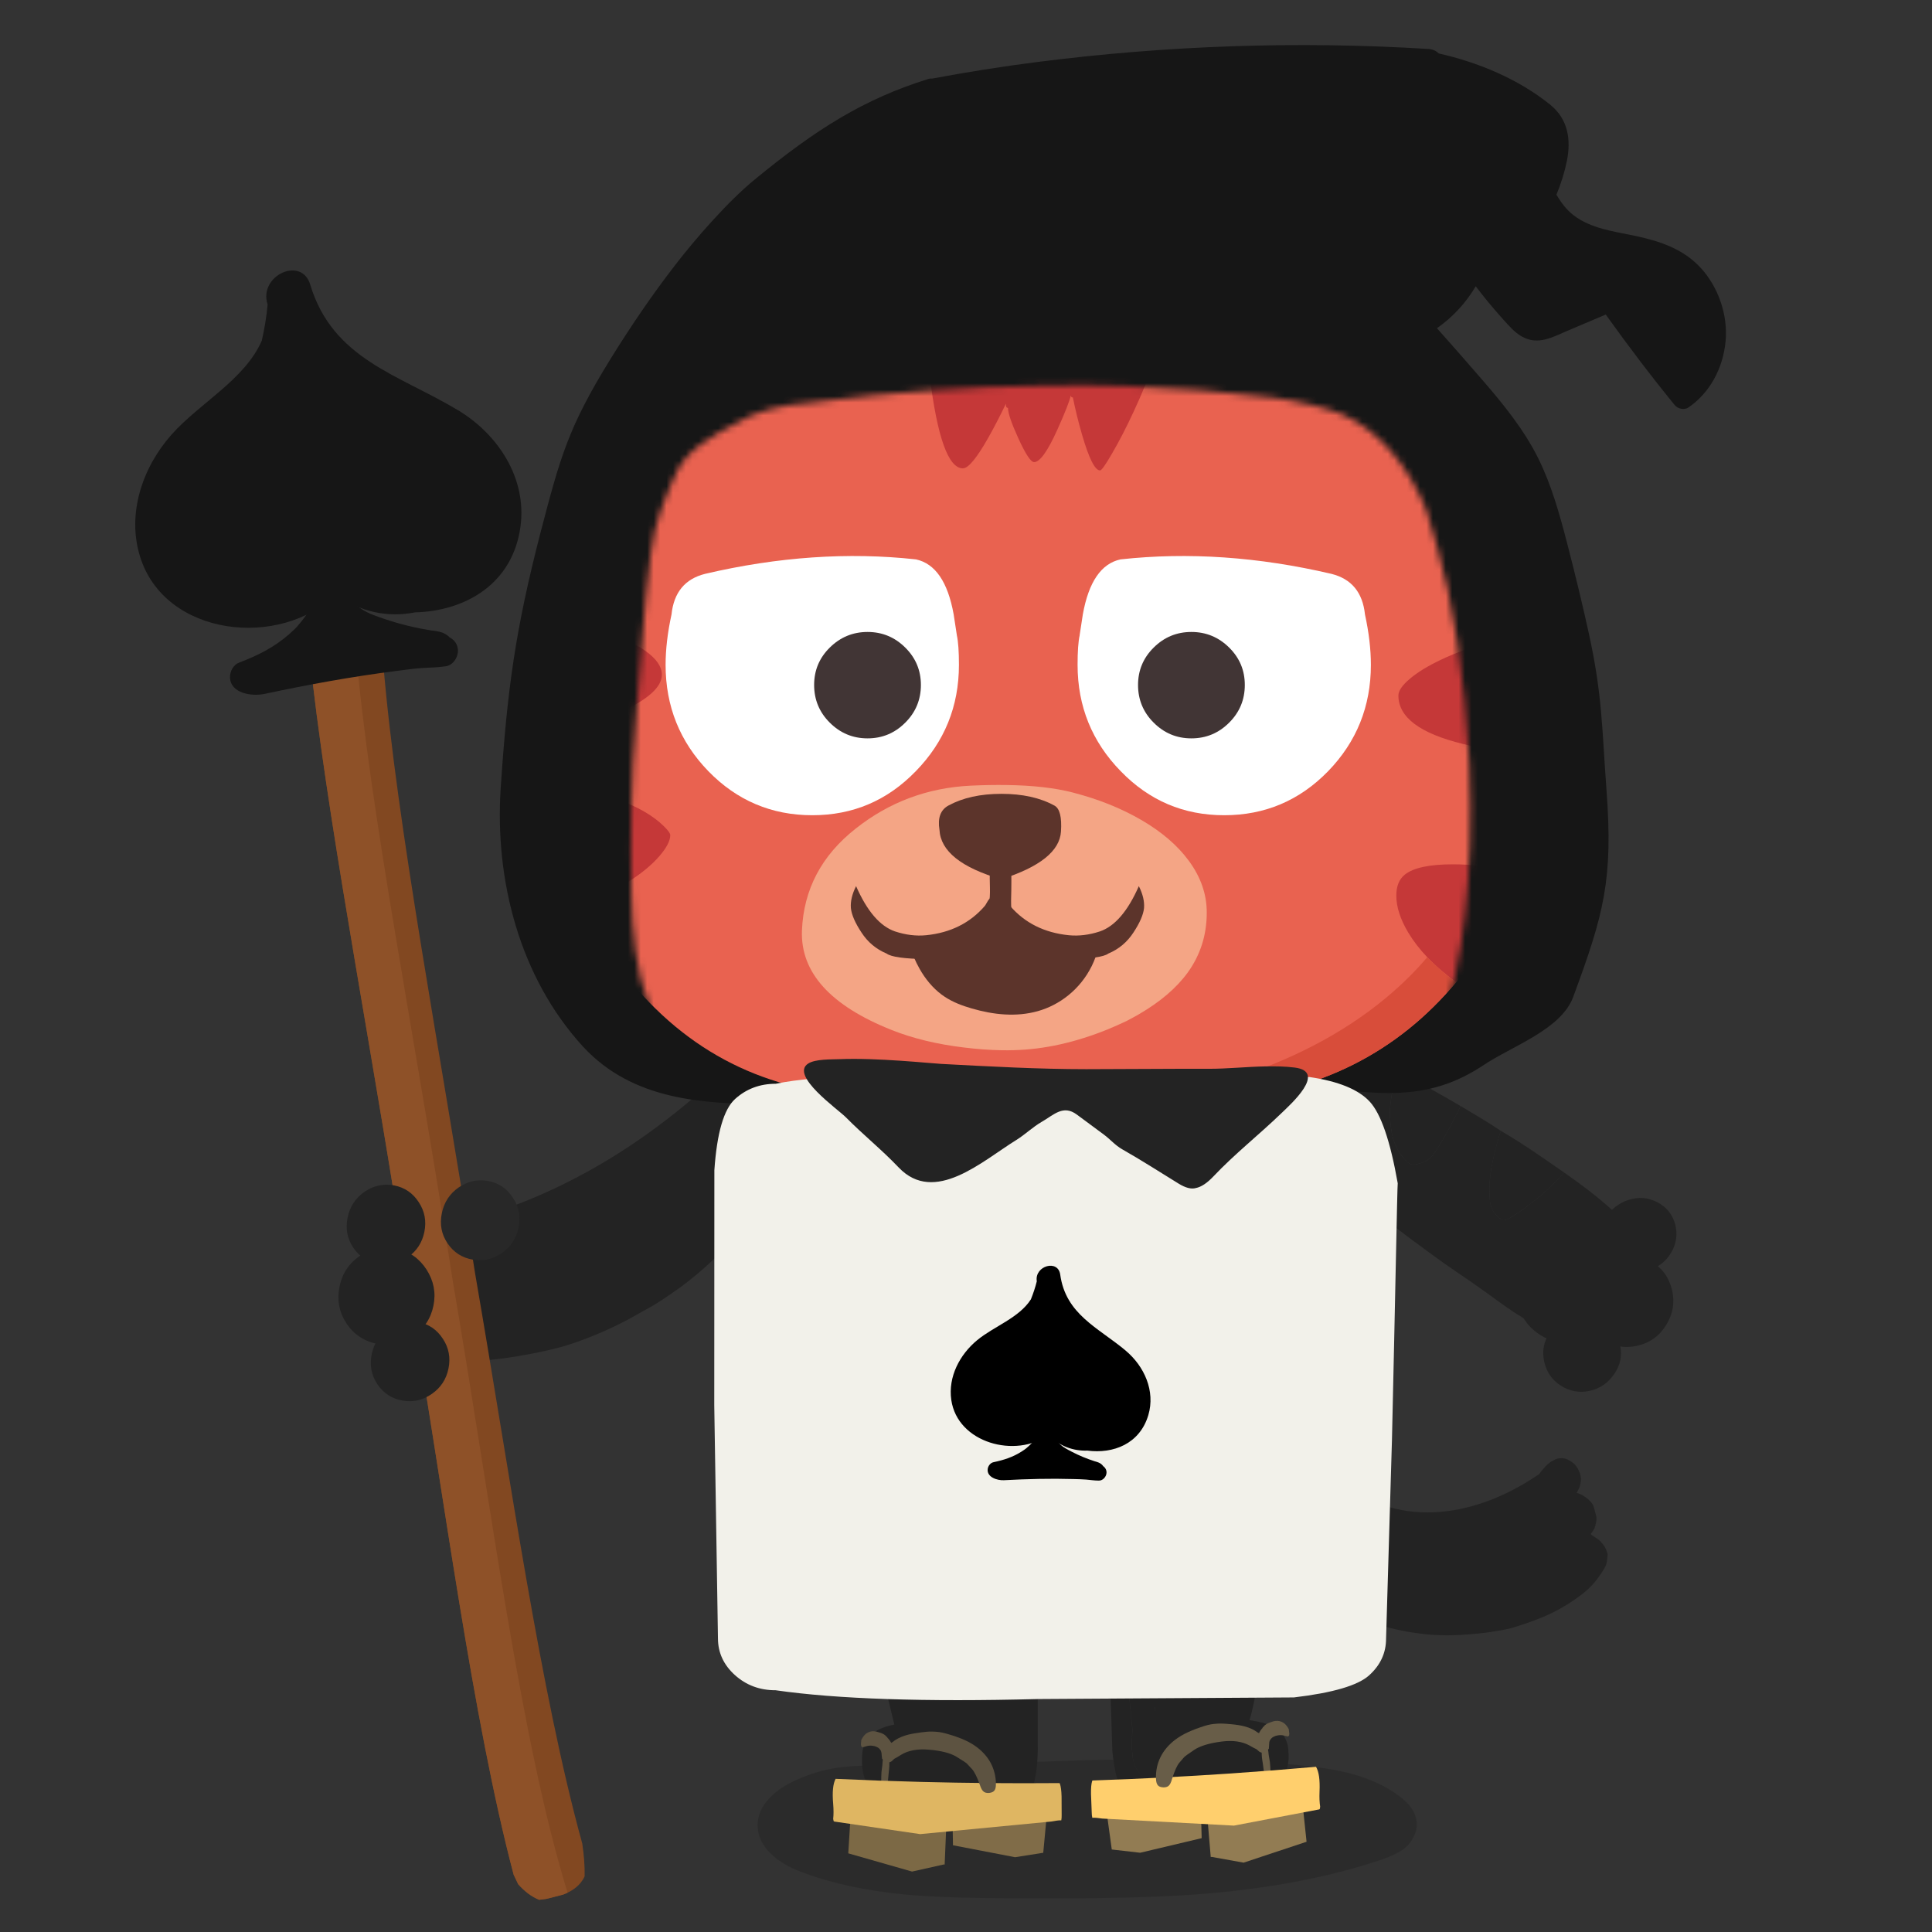 <svg fill="none" height="300" viewBox="0 0 300 300" width="300" xmlns="http://www.w3.org/2000/svg" xmlns:xlink="http://www.w3.org/1999/xlink"><rect x="0" y="0" width="300" height="300" fill="#333333" stroke="none"/><clipPath id="a"><path d="m21 7h247v288h-247z"/></clipPath><mask id="b" height="116" maskUnits="userSpaceOnUse" width="132" x="97" y="59"><path d="m223.064 84.557c-.695-2.042-1.253-3.918-1.675-5.629-3.081-7.207-7.444-12.105-12.956-14.592-2.755-1.095-6.435-1.984-11.05-2.632-7.262-.905-14.681-1.496-22.278-1.748-4.367-.17-8.767-.198-13.205-.083-11.273.112-23.154.971-35.739 2.595-5.057.376-8.953 1.455-11.699 3.178-3.755 1.955-8.126 4.277-9.727 8.381-1.021 2.393-3.184 6.943-3.676 11.91-1.121 8.666-1.456 15.716-2.32 25.858-.757 9.022-.868 17.989-.691 26.97.112 5.781.62 11.848 2.784 17.501 1.414 3.674 2.936 4.761 6.596 6.956 4.677 2.802 7.932 5.781 13.519 7.558 4.474 1.409 12.489 2.658 24.027 3.459 6.84.476 13.56.703 20.168.686 4.297-.012 8.623-.107 12.982-.293 10.711-.496 18.982-1.604 24.829-3.091 5.546-1.488 9.735-3.133 12.543-4.889 2.258-1.418 4.996-3.695 8.209-6.803 3.424-10.149 5.194-23.766 4.454-41.062-.74-14.398-2.634-25.8-5.091-34.23z" fill="#fff"/></mask><g clip-path="url(#a)"><g fill="#232323"><path d="m239.775 185.179c.927-.86 2.238-2.091 3.106-3.104-3.217-2.248-6.443-4.508-9.834-6.48-.856 2.501-1.782 6.48-1.77 8.795.017 2.521.025 3.707 1.935 5.025.443.306 1.514-.455 2.416-1.037.905-.583 3.006-2.133 4.147-3.199zm-13.663-12.063c.178-.356.496-.984.69-1.368-3.184-1.885-6.443-3.662-9.693-5.418-.798 2.19-1.39 4.988-1.261 7.187.173 2.909.678 4.975 2.684 6.922.558.541 1.149.459 1.985.202.831-.256 1.521-.595 2.233-1.611 1.129-1.62 2.39-3.976 3.37-5.918h-.008z"/><path d="m233.043 175.595c-2.043-1.376-4.136-2.6-6.236-3.848-.195.389-.513 1.017-.691 1.368-.98 1.943-2.237 4.298-3.37 5.918-.712 1.017-1.398 1.352-2.234 1.612-.835.256-1.426.339-1.985-.203-2.005-1.95-2.51-4.012-2.684-6.922-.132-2.198.464-4.996 1.262-7.186-3.561-1.753-7.196-2.943-11.034-3.951-3.78 3.98-7.903 7.711-11.451 11.852 9.181 6.166 23.837 18.068 31.484 23.217 7.646 5.15 7.638 5.889 14.18 9.266 3.085-2.104 5.968-4.187 8.035-7.505 1.899-3.05 2.879-6.364 3.528-9.885-2.758-2.749-5.781-5.021-8.966-7.253-.872 1.008-2.183 2.244-3.106 3.103-1.141 1.063-3.246 2.616-4.143 3.199-.906.583-1.969 1.343-2.415 1.037-1.911-1.318-1.919-2.504-1.936-5.025-.012-2.314.914-6.294 1.77-8.794z"/><path d="m243.849 188.915c-2.456 1.041-4.892 3.087-6.385 5.327-1.489 2.24-2.295 4.62-1.936 7.157.36 2.538 1.295 4.278 3.429 5.749 2.138 1.471 4.487 1.67 7.158.781 2.672-.893 5.194-2.963 6.729-5.463 1.534-2.501 2.361-5.571 1.96-8.299-.397-2.727-1.456-4.463-3.813-5.637-2.357-1.173-4.681-.648-7.142.389z"/><path d="m259.493 194.522c.815-1.392 1.038-2.884.617-4.434-.422-1.55-1.34-2.661-2.767-3.409s-2.92-.852-4.462-.36c-1.543.492-2.804 1.513-3.627 2.868-.823 1.356-1.059 2.699-.616 4.203.438 1.5 1.373 2.583 2.779 3.306 1.406.719 2.928.967 4.487.554 1.559-.409 2.771-1.343 3.585-2.736z"/><path d="m259.593 200.158c-.5-1.95-1.609-3.376-3.333-4.38-1.729-1-3.536-1.104-5.418-.583-1.885.525-3.387 1.595-4.416 3.211-1.034 1.612-1.29 3.232-.86 5.096.434 1.868 1.447 3.38 3.109 4.459 1.663 1.078 3.569 1.459 5.546 1.008 1.973-.446 3.482-1.537 4.529-3.265 1.05-1.727 1.348-3.595.847-5.55z"/><path d="m251.57 208.93c-.352-1.6-1.245-2.769-2.659-3.604-1.411-.835-2.986-1.012-4.574-.686-1.584.331-2.854 1.075-3.751 2.414-.898 1.334-1.154 2.764-.811 4.343.344 1.574 1.175 2.86 2.556 3.744s2.887 1.186 4.499.835c1.617-.347 2.891-1.261 3.822-2.612.93-1.351 1.269-2.835.922-4.434z"/><path d="m114.276 165.363c-.281.025-.562.046-.848.07-.008-.033-.02-.07-.029-.103-15.14 14.435-30.983 23.209-51.776 26.759.182.81.393 1.603.637 2.376-.087 0-.178.009-.265.013.182.285.372.566.554.851 1.203 3.352 3.184 6.389 6.708 9.005 2.146 2.442 3.743 4.748 6.567 6.856 3.862-.372 8.403-1.194 12.038-2.236.008-.148.017-.153.008 0 4.164-1.318 8.122-3.099 11.873-5.302 2.15-1.124 4.168-2.508 6.149-3.942-.008-.046 0-.083-.008-.116-.07-.484-.074-.484 0 0 .008.037 0 .074.008.116 3.073-2.311 5.918-4.935 8.54-7.906 2.122-2.31 4.098-4.835 5.922-7.522-2.237-6.132-4.164-12.472-6.087-18.915z"/></g><path d="m264.092 41.607c-2.734-2.996-6.444-4.186-10.215-4.988-3.147-.669-6.824-1.091-9.578-3.228-1.1-.855-1.915-1.975-2.618-3.157.712-1.707 1.27-3.484 1.634-5.294.637-3.215.211-6.414-2.61-8.691-4.917-3.967-11.153-6.567-17.302-7.951-.385-.401-.947-.653-1.564-.694-20.359-1.256-40.594-.546-60.82 2.029-5.426.698-10.848 1.554-16.257 2.566-.215-.012-.434 0-.649.07-9.967 3.124-17.332 7.728-26.951 15.63-4.073 3.335-9.131 9.108-12.349 13.295-3.664 4.74-6.893 9.518-10.04 14.588-6.522 10.571-7.75 15.08-10.839 26.908-3.925 15.204-5.169 24.362-6.199 39.88-.873 13.981 2.845 29.107 12.849 40.004 7.671 8.241 18.445 8.824 28.663 8.89 10.149.016 20.326-1.24 30.425-1.145 4.839.045 9.958.533 14.731.124 2.803-.24 4.958-.504 7.58-1.29 3.143-.942 6.183-.719 9.532-.681 7.717.086 11.294.186 18.99.343 11.245.173 19.623 3.355 29.747-3.352 4.475-3.017 12.142-5.563 14.027-10.642 4.814-12.997 6.212-18.274 5.174-32.218-.715-9.567-.629-14.555-2.696-24.047-1.026-4.707-2.171-9.406-3.387-14.101-1.171-4.509-2.415-9.042-4.491-13.245-2.225-4.5-5.434-8.435-8.71-12.224-2.32-2.686-4.669-5.36-7.034-8.017 2.456-1.736 4.516-3.955 6.013-6.517.612.793 1.224 1.587 1.865 2.364.815.988 1.65 1.955 2.506 2.905.823.909 1.671 1.885 2.734 2.5 2.564 1.496 4.9.091 7.195-.88 1.977-.839 3.941-1.67 5.893-2.496 3.462 4.839 7.031 9.55 10.691 14.039.512.628 1.517.818 2.142.393 3.283-2.248 5.372-6.005 5.777-10.307.376-4.066-1.121-8.369-3.85-11.361z" fill="#161616"/><path d="m217.291 278.908c1.637 1.215 2.531 2.525 2.68 3.918.099.752-.034 1.504-.389 2.252-.31.698-.761 1.306-1.361 1.823-.827.698-2.125 1.343-3.895 1.934-8.209 2.74-17.663 4.508-28.353 5.314-6.522.504-16.178.707-28.961.62-7.287-.033-12.799-.231-16.546-.591-6.1-.591-11.464-1.76-16.087-3.517-1.898-.715-3.424-1.62-4.574-2.711-1.46-1.359-2.184-2.889-2.167-4.591.017-1.447.591-2.79 1.729-4.025.922-1.021 2.134-1.897 3.626-2.629 2.159-1.07 4.421-1.797 6.791-2.173 1.121-.178 2.403-.294 3.846-.348.715-.037 2.001-.062 3.867-.082 7.038-.037 17.625-.306 31.76-.806 12.605-.269 23.175-.029 31.711.723 3.503.322 6.344.76 8.519 1.314 3.081.79 5.686 1.976 7.812 3.571v-.008z" fill="#000" fill-opacity=".15"/><path d="m138.729 235.325c.533-4.31 3.953-6.467 10.264-6.475 8.751.049 12.795 4.186 12.138 12.418v29.797l.012.186v.376c-.029 2.198-.236 3.979-.624 5.351-.397 1.352-2.378 2.096-5.955 2.24-2.602.108-5.695.182-9.293.232h-.157c-1.133.029-2.134.049-3.007.058-3.726.037-6.075-.583-7.042-1.868-.232-.298-.434-.637-.612-1.013-.521-1.174-.707-2.649-.55-4.422.202-2.364 1.857-3.831 4.966-4.409l-1.174-4.873c-1.15-9.984-.802-19.183 1.03-27.598z" fill="#232323"/><path d="m173.356 242.465-2.751-4.137c.757 6.414 1.336 14.026 1.737 22.829.149 3.331.273 6.81.373 10.435l-.009.169c.017.124.033.248.042.364.215 2.099.57 3.781 1.062 5.054.46 1.186 2.238 1.794 5.339 1.831l.803-.108v.112c2.816 0 6.335-.062 10.562-.194 4.321-.157 7.047-.847 8.171-2.079.273-.293.505-.62.712-.975-.141.025-.273.062-.393.103-.745.198-1.758.426-3.04.678-.595.157-1.761.339-3.498.541-1.754.215-3.127.343-4.115.385-3.817.161-6.443.103-7.874-.174-.137-.025-.269-.05-.385-.083-.078-.024-.149-.045-.215-.058v-.041c-2.498-.785-3.838-2.298-4.028-4.55-.025-.351-.054-.665-.082-.938-.021-.624-.029-1.037-.025-1.236.008-.268.037-.863.095-1.777l-2.49-26.147v-.008z" fill="#232323"/><path d="m194.339 238.341c1.857 12.035 1.758 21.622-.302 28.76.335.062.666.124 1.001.181 3.085.546 4.756 1.963 5.004 4.253.025.384.045.76.062 1.124-.008 1.19-.24 2.232-.703 3.116-.141.025-.273.058-.393.103-.744.199-1.758.426-3.04.678-.595.157-1.761.339-3.498.541-1.754.215-3.127.343-4.115.385-3.817.161-6.443.103-7.87-.174-.136-.025-.269-.049-.384-.082-.079-.025-.149-.046-.216-.058v-.042c-2.497-.785-3.837-2.297-4.027-4.55-.025-.351-.054-.665-.083-.938-.021-.624-.029-1.037-.025-1.235.008-.269.037-.864.095-1.778l-2.489-26.147-2.751-4.137c1.026-5.074 5.004-7.835 11.935-8.277 6.481-.409 10.347 2.021 11.596 7.281 0 2.414.062 2.749.199 1.005m-14.933 27.531-.033-.801h-.042l.079.801z" fill="#232323"/><path d="m147.831 278.865 14.813 1.897-.649 6.935-4.379.69-9.636-1.855-.141-7.671z" fill="#806c48"/><path d="m132.17 280.516 14.814 1.913-.298 7.092h-.17l-4.892 1.095-9.904-2.831.45-7.273z" fill="#7c6945"/><path d="m138.009 272.378s.025.025.042.042c.045.81.062 1.421.041 1.843-.012.235-.041.587-.099 1.053-.037.364-.103 1.071-.199 2.108h-.07c-.153.103-.31.141-.48.112-.198-.046-.326-.157-.38-.323-.017-.066-.029-.169-.029-.31 0-.777.012-1.359.041-1.744l.141-1.111c.016-.434.045-.719.087-.86l.111-.591c.038-.157.104-.268.199-.322.074-.058.174-.075.298-.058.103.029.202.083.297.157z" fill="#5d5341"/><path d="m129.527 282.846c-.029-.017-.058-.042-.082-.071-.029-.111-.054-.223-.071-.339.075-.648.075-1.425 0-2.335-.157-1.826-.033-3.124.381-3.884 4.445.206 8.891.363 13.337.479 7.047.178 14.093.24 21.14.182h.298c.017.037.037.083.058.128.141.384.227 1.037.252 1.955l.013 2.86c.012.31-.013.591-.058.843-.186-.013-.422 0-.691.041l-.848.141-20.375 1.954z" fill="#dfb662"/><path d="m142.827 269.03c.761-.112 1.406-.166 1.935-.153.232 0 .435.012.608.029.571.033 1.274.182 2.118.45.417.12.819.248 1.199.393.877.314 1.642.669 2.287 1.066 1.125.694 2.002 1.541 2.626 2.533.6.967.947 2.034 1.03 3.195.008.157.012.322.012.492.008.504-.087.859-.281 1.053-.137.157-.372.261-.707.31-.042 0-.087.013-.128.013-.331.012-.592-.054-.778-.199-.223-.161-.422-.512-.591-1.053-.451-1.248-.865-2.075-1.245-2.48-.376-.397-.633-.669-.761-.814-.136-.141-.686-.5-1.638-1.083-.955-.574-2.382-.938-4.292-1.095-1.754-.149-3.189.116-4.309.802-.538.339-.861.529-.976.578-.426.17-.786.145-1.088-.07-.108-.079-.207-.219-.31-.422-.025-.161-.033-.4-.013-.714l.058-.323c.029-.082.087-.198.182-.351.075-.116.157-.232.253-.351.041-.029.086-.058.14-.083.137-.079.273-.153.41-.223.521-.442 1.186-.785 1.993-1.042.566-.181 1.319-.334 2.258-.45z" fill="#5d5341"/><path d="m133.684 270.89c.012-.244.029-.48.057-.703l.013-.029c.215-.434.467-.756.748-.971.215-.153.397-.24.55-.269.075-.037.153-.058.228-.058.074-.028.145-.037.211-.028.045-.013.083-.013.111 0h.071c.235 0 .508.057.819.169.537.141.914.351 1.129.632.095.058.173.153.239.281.046.017.075.046.087.087.244.244.468.624.666 1.141.083.132.128.264.128.392.066.104.108.252.128.451.038.169.058.318.058.45.017.083.017.157 0 .223l-.058.434c-.26.261-.405.393-.438.409-.033.013-.074.038-.128.071-.054.045-.153.074-.298.082-.14.017-.26.025-.351.013-.087-.037-.182-.095-.282-.17l-.297-.281c-.017-.045-.058-.095-.112-.14 0-.058 0-.108-.012-.153-.009-.12-.021-.248-.042-.38-.008-.31-.062-.558-.157-.744-.008-.008-.012-.013-.012-.029-.013-.008-.021-.017-.029-.029-.033-.046-.071-.095-.112-.141-.062-.078-.132-.148-.227-.21l-.141-.083c-.091-.045-.182-.083-.269-.112-.054-.024-.103-.041-.157-.057-.029-.009-.058-.013-.099-.013-.352-.087-.716-.087-1.088 0-.281.095-.496.157-.649.182-.021 0-.037 0-.058 0-.012 0-.017-.008-.029-.012l-.157-.141c0-.103-.012-.19-.041-.269z" fill="#5d5341"/><path d="m186.403 277.758-14.715 2.525.948 6.906 4.408.504 9.549-2.265-.186-7.666z" fill="#927c53"/><path d="m202.117 278.742-14.714 2.538.6 7.071.17-.008 4.933.888 9.776-3.244-.765-7.249z" fill="#927c53"/><path d="m195.939 270.861s-.021.025-.037.046c-.017.81 0 1.426.037 1.843.017.236.066.583.145 1.05.054.368.149 1.066.285 2.103h.071c.157.095.318.124.483.087.195-.058.319-.169.368-.343.017-.066.021-.169.013-.31-.033-.777-.07-1.355-.116-1.74l-.186-1.103c-.037-.43-.079-.715-.12-.856l-.136-.587c-.046-.157-.116-.264-.211-.318-.079-.053-.178-.066-.302-.041-.104.033-.199.087-.29.169z" fill="#685d48"/><path d="m204.855 280.962c.029-.021.054-.045.083-.074.025-.112.041-.228.058-.343-.104-.645-.137-1.422-.1-2.335.083-1.835-.099-3.12-.545-3.864-4.438.392-8.871.739-13.308 1.041-7.031.475-14.069.839-21.116 1.075l-.298.012c-.017.037-.033.083-.05.132-.124.389-.182 1.046-.169 1.963l.112 2.856c0 .31.033.591.09.839.187-.017.422-.013.691.012.285.037.567.071.856.108l20.442 1.095 13.258-2.521z" fill="#ffcf6d"/><path d="m190.98 267.721c-.761-.082-1.41-.107-1.943-.074-.228.012-.435.029-.608.054-.567.058-1.266.235-2.097.537-.414.136-.806.285-1.183.442-.86.347-1.608.736-2.241 1.166-1.096.739-1.936 1.624-2.519 2.64-.558.992-.86 2.071-.893 3.236 0 .161 0 .323.008.492.013.504.124.855.327 1.046.141.152.381.247.72.276.041 0 .082.009.128.009.331 0 .591-.079.769-.228.215-.169.397-.533.546-1.078.397-1.265.777-2.108 1.137-2.529.36-.41.604-.691.728-.848.136-.144.666-.529 1.592-1.153.931-.611 2.341-1.037 4.243-1.281 1.745-.223 3.193-.016 4.342.62.55.318.881.492 1.001.533.43.153.79.112 1.084-.115.103-.083.198-.228.293-.434.017-.166.013-.405-.016-.715l-.07-.319c-.034-.086-.1-.198-.199-.343-.079-.111-.17-.223-.269-.343-.041-.024-.091-.053-.145-.078-.14-.074-.277-.141-.421-.207-.542-.417-1.22-.739-2.035-.954-.575-.157-1.336-.277-2.279-.356v.013z" fill="#685d48"/><path d="m200.199 269.191c-.021-.244-.05-.48-.083-.699l-.012-.029c-.236-.421-.496-.735-.79-.938-.223-.14-.409-.223-.562-.243-.079-.038-.153-.05-.232-.046-.078-.025-.149-.033-.211-.016-.045-.009-.083-.009-.111 0h-.071c-.236.012-.504.082-.81.206-.53.161-.898.389-1.105.682-.091.062-.165.157-.227.293-.045.021-.074.05-.083.087-.231.252-.438.645-.616 1.166-.078.132-.116.268-.107.401-.062.107-.1.256-.108.458-.033.17-.041.318-.037.455-.013.082-.013.161.008.223l.075.434c.273.248.421.376.454.393.034.008.075.033.133.062.058.041.157.066.302.07.14.012.26.012.351 0 .083-.042.178-.104.277-.178l.286-.297c.016-.05.053-.096.107-.145 0-.058 0-.108.008-.157 0-.12.013-.248.025-.38 0-.31.037-.562.124-.753.009-.008.013-.016.013-.028.012-.009.02-.017.029-.029.033-.05.066-.1.107-.145.058-.083.128-.157.215-.223l.137-.091c.087-.05.178-.087.264-.124.05-.025.104-.046.153-.062.029-.008.058-.012.1-.017.351-.103.711-.119 1.087-.045.286.078.505.132.658.153h.058c.012 0 .016-.008.029-.013l.149-.148c-.009-.104 0-.19.033-.269v-.016z" fill="#685d48"/><path d="m120.215 161.094c.591-1.707 1.629-2.732 3.308-3.356s3.412-.583 5.12.066c1.708.653 3.031 1.839 3.924 3.463.894 1.624 1.208 3.389.666 5.179-.546 1.793-1.687 3.066-3.42 3.814-1.733.752-3.536.62-5.277-.169-1.741-.79-3.118-2.22-3.928-3.914-.811-1.694-.985-3.376-.397-5.091v.008z" fill="#232323"/><path d="m115.661 158.659c.112 2.037 1.017 3.335 2.498 5.538 1.48 2.207 3.681 4.909 7.171 6.211 2.436.905 6.555-1.587 8.242-3.955 1.352-2.872 1.778-5.195-.281-7.777-3.747-4.716-7.75-5.439-13.395-3.559-1.113.918-4.342 1.5-4.231 3.542z" fill="#232323"/><path d="m242.761 226.456c.157.016.414.053.616.153.501.243 1.005.578 1.353 1.033.347.454.587.992.703 1.516.116.529.029 1.025-.083 1.492-.112.471-.314.748-.533 1.145.293.112.649.24.914.393.628.372 1.124.739 1.526 1.351.277.422.343.926.475 1.409.083.285.178.637.174.926s-.071.55-.133.806c-.062.26-.066.355-.186.624-.12.268-.372.661-.603.901.103.078.177.173.289.244.438.268.922.553 1.27.921.521.542.835 1.071 1.046 1.781.029.095.062.137.045.252-.132.864 0 1.277-.525 2.158-.91 1.516-1.915 2.822-3.507 4.037-1.34 1.025-2.841 1.992-4.594 2.852-1.754.859-3.991 1.661-6.079 2.289-.927.277-2.337.504-3.42.67-1.08.165-2.552.314-3.611.392-2.163.174-4.251.178-6.315-.012-.525-.05-.814-.103-1.302-.161-9.499-1.182-17.741-6.104-22.783-13.886-2.907-4.484-10.367-13.386-5.57-17.89 10.653-9.993 8.354 1.099 15.64 7.608 8.945 7.984 21.05 6.435 31.099-.339.112-.103.285-.153.302-.177.207-.327.889-1.116 1.042-1.269.567-.587.939-.781 1.534-1.075.348-.173.559-.128.914-.173.108-.013.133 0 .286.016l.008.009z" fill="#232323"/><g mask="url(#b)"><path d="m237.849 117.299c-.017-.356-.042-.715-.07-1.071-.125-1.752-.34-3.525-.65-5.318l-1.906-11.634-1.018-6.108c-1.311-7.943-4.218-15.018-8.717-21.233-2.614-3.599-5.765-6.91-9.454-9.935-9.458-7.749-20.16-11.621-32.104-11.621h-43.765c-11.935 0-22.634 3.872-32.092 11.621-10.045 8.224-16.103 18.618-18.188 31.164l-.55 3.376v.012s-.033-.008-.045-.012l-2.386 14.365c-.153.963-.285 1.917-.397 2.872.012 0 .033-.008.045-.013v.013c-.099.814-.182 1.628-.252 2.434-.186 2.48-.211 4.905-.07 7.282-.012 0-.029 0-.045.008.347 5.939 1.708 11.551 4.082 16.84.012 0 .025-.008.037-.012 0 0 0 .012.008.012 1.559 3.484 3.557 6.828 5.992 10.035 9.325 12.29 21.533 18.865 36.628 19.729 12.402 1.525 24.325 2.198 35.767 2.012 7.25-.111 14.305-.566 21.166-1.363 15.028-1.22 27.12-7.307 36.276-18.267.571-.686 1.133-1.388 1.683-2.107 1.522-2.001 2.875-4.059 4.053-6.162 1.596-2.864 2.883-5.827 3.859-8.894.682-2.161 1.207-4.376 1.579-6.641.596-3.665.77-7.459.538-11.381z" fill="#e96250"/><path d="m149.531 72.719c.831 0 2.142-1.591 3.941-4.769.914-1.624 1.824-3.376 2.726-5.261 0 .215.012.364.041.45.045.132.141.198.281.198 0 .806.542 2.389 1.625 4.757 1.113 2.438 1.919 3.662 2.432 3.662.893 0 2.097-1.674 3.602-5.021 1.203-2.666 1.902-4.443 2.093-5.331 0 .132.053.223.157.281l.169.041c.385 1.905.852 3.798 1.398 5.682 1.084 3.761 2.026 5.641 2.825 5.641.227 0 .852-.884 1.877-2.661 1.092-1.876 2.196-4.013 3.304-6.402 2.713-5.815 4.219-10.344 4.508-13.592h-36.967c.236 2.847.504 5.472.806 7.881 1.187 9.637 2.912 14.452 5.174 14.452" fill="#c53838"/><path d="m148.58 98.639-.496-3.236c-.906-5.046-2.854-7.893-5.852-8.542-10.516-1.153-21.438-.401-32.757 2.248-3.11.781-4.843 2.881-5.202 6.302-.612 2.81-.919 5.418-.919 7.823 0 6.443 2.213 11.952 6.642 16.518 4.433 4.559 9.818 6.836 16.137 6.836s11.649-2.277 16.07-6.836c4.462-4.57 6.7-10.075 6.7-16.518 0-2.083-.108-3.62-.327-4.6z" fill="#fff"/><path d="m128.85 100.553c1.633-1.612 3.585-2.422 5.864-2.422 2.278 0 4.23.81 5.851 2.422 1.622 1.603 2.432 3.541 2.432 5.81s-.806 4.24-2.432 5.852c-1.621 1.624-3.568 2.438-5.851 2.438s-4.235-.81-5.864-2.438c-1.621-1.612-2.432-3.562-2.432-5.852 0-2.289.811-4.207 2.432-5.81z" fill="#413535"/><path d="m167.645 98.639.496-3.236c.906-5.046 2.853-7.893 5.852-8.542 10.516-1.153 21.434-.401 32.757 2.248 3.11.781 4.842 2.881 5.202 6.302.612 2.81.918 5.418.918 7.823 0 6.443-2.216 11.952-6.641 16.518-4.438 4.559-9.818 6.836-16.137 6.836s-11.65-2.277-16.066-6.836c-4.463-4.57-6.7-10.075-6.7-16.518 0-2.083.108-3.62.327-4.6z" fill="#fff"/><path d="m190.861 100.553c-1.629-1.612-3.585-2.422-5.864-2.422-2.278 0-4.23.81-5.851 2.422-1.622 1.603-2.432 3.541-2.432 5.81s.806 4.24 2.432 5.852c1.621 1.624 3.568 2.438 5.851 2.438s4.235-.81 5.864-2.438c1.621-1.612 2.432-3.562 2.432-5.852 0-2.289-.811-4.207-2.432-5.81z" fill="#413535"/><g fill="#c53838"><path d="m86.176 123.519c.347 5.939 1.708 11.551 4.082 16.841 2.622-.868 5.078-2.029 7.361-3.476 1.997-1.26 3.598-2.583 4.805-3.984 1.1-1.285 1.654-2.359 1.654-3.223 0-.269-.326-.732-.988-1.376-.782-.777-1.754-1.513-2.911-2.195-3.288-1.934-7.027-2.901-11.22-2.901-.736 0-1.663.103-2.783.31"/><path d="m100.261 101.103c-2.266-1.633-5.926-3.145-10.98-4.546l-2.386 14.365c-.153.963-.285 1.917-.397 2.872 3.792-.868 7.125-1.963 10.004-3.294 4.181-1.934 6.273-3.847 6.273-5.74 0-1.232-.835-2.451-2.514-3.657z"/><path d="m235.5 135.308c-1.985-.393-3.858-.686-5.624-.872-1.509-.153-2.936-.223-4.28-.223-3.644 0-6.133.533-7.461 1.603-.876.703-1.315 1.786-1.315 3.253 0 1.752.612 3.657 1.836 5.711.79 1.327 1.779 2.608 2.966 3.856.723.76 1.517 1.504 2.386 2.236.67.566 1.369 1.111 2.076 1.632.57-.686 1.133-1.389 1.679-2.108 1.522-2 2.874-4.058 4.053-6.161 1.596-2.864 2.882-5.827 3.858-8.894-.062-.008-.128-.016-.182-.029"/><path d="m227.246 115.543c1.315.322 2.841.628 4.578.913 1.534.265 3.238.513 5.103.744.277.033.57.074.876.112-.016-.356-.041-.715-.07-1.071-.124-1.752-.339-3.525-.649-5.319l-1.907-11.633c-1.629.099-3.287.359-4.975.785-2.133.542-4.317 1.348-6.558 2.422-1.932.922-3.487 1.868-4.665 2.856-1.224 1.025-1.836 1.905-1.836 2.645 0 3.397 3.37 5.909 10.103 7.542v-.009z"/></g><path d="m224.011 150.872c-.868-.731-1.666-1.475-2.386-2.235-1.89 2.223-4.02 4.318-6.389 6.289-6.679 5.563-14.954 9.865-24.817 12.907-6.629 2.037-13.887 3.475-21.773 4.306 7.249-.112 14.304-.566 21.165-1.364 15.028-1.219 27.12-7.306 36.276-18.266-.711-.521-1.406-1.066-2.076-1.633m8.085-28.957c0 2.269-.215 4.529-.649 6.782-.368 1.921-.889 3.835-1.567 5.74 1.761.186 3.635.479 5.624.872.058.012.12.021.182.029.682-2.162 1.207-4.377 1.584-6.641.591-3.666.769-7.46.537-11.382-.306-.037-.599-.078-.876-.111-1.865-.232-3.565-.484-5.104-.744.182 2.434.269 4.252.269 5.459zm2.06-28.734c-1.311-7.943-4.218-15.018-8.718-21.233 1.328 5.302 2.601 12.286 3.813 20.953.335 2.389.649 4.777.947 7.174 1.687-.43 3.346-.694 4.975-.785l-1.017-6.104z" fill="#d84d3a"/><path d="m177.21 127.317c3.176 1.847 5.637 3.963 7.378 6.331 1.873 2.541 2.808 5.236 2.795 8.079 0 3.468-.988 6.571-2.965 9.303-1.737 2.388-4.268 4.55-7.605 6.484-.6.343-1.224.686-1.878 1.025-.947.446-1.894.872-2.841 1.264-5.053 2.058-9.937 3.15-14.656 3.265-.612.017-1.232.025-1.865.013-1.902-.029-3.883-.178-5.951-.434-4.144-.5-7.853-1.397-11.12-2.691-9.553-3.793-14.21-8.943-13.978-15.447.256-6.394 3.048-11.688 8.378-15.87 5.182-4.095 11.112-6.31 17.791-6.641 2.006-.095 3.888-.128 5.653-.099 4.016.054 7.432.438 10.244 1.165 3.974 1.029 7.51 2.447 10.612 4.249z" fill="#f4a585"/><path d="m168.281 131.189c1.799 1.476 3.185 3.162 4.169 5.055 1.059 2.029 1.584 4.178 1.584 6.446 0 2.769-.559 5.245-1.679 7.423-.98 1.909-2.411 3.636-4.293 5.178-.339.273-.69.55-1.063.818-.533.36-1.071.694-1.604 1.013-2.858 1.644-5.616 2.512-8.279 2.603-.344.013-.695.017-1.051.013-1.075-.025-2.196-.141-3.362-.348-2.341-.396-4.437-1.115-6.282-2.144-5.401-3.025-8.031-7.142-7.894-12.336.144-5.104 1.724-9.332 4.735-12.671 2.928-3.269 6.277-5.038 10.053-5.302 1.133-.075 2.196-.103 3.193-.079 2.266.042 4.197.352 5.789.93 2.246.823 4.243 1.951 5.997 3.393z" fill="#f4a585"/><path d="m146.711 154.789c1.311.86 2.746 1.389 4.189 1.806 3.358.976 6.886 1.36 10.252.414 3.366-.947 6.559-3.34 8.379-7.014 1.819-3.673 2.047-8.674.136-12.278-1.993-3.764-5.777-5.36-9.359-5.901-4.168-.628-8.444-.169-12.464 1.347-1.584.599-3.135 1.409-4.508 2.583-4.263 3.657-3.101 10.129-.546 14.683.902 1.604 2.06 2.988 3.4 3.993.169.128.339.247.513.359z" fill="#5c342b"/><path d="m177.888 138.672c-.244 3.063-2.564 5.447-6.951 7.154-4.463 1.723-9.868.917-16.211-2.426-7.606 3.141-13.482 3.678-17.638 1.595-3.362-1.69-5.025-3.719-4.992-6.087.017-.562.128-1.137.327-1.719 1.054-3.1 3.25-6.042 6.588-8.823 3.333-2.782 6.195-4.36 8.577-4.741 2.373-.384 4.478-.599 6.319-.644 1.828-.037 4.292.029 7.39.198 3.101.17 6.703 2.033 10.81 5.592 4.094 3.562 6.025 6.86 5.781 9.897z" fill="#f4a585"/><path d="m163.716 125.08c.836.438 1.183 1.793 1.03 4.054-.199 3.029-3.288 5.496-9.272 7.402-6.224-1.811-9.42-4.373-9.594-7.683-.302-1.851.165-3.104 1.398-3.773 2.225-1.211 4.966-1.814 8.225-1.814s5.997.603 8.209 1.814z" fill="#5c342b"/><path d="m157.005 139.62c.115-3.823-.038-7.679-.087-11.51 0-.731-.104-1.211-.31-1.434-.819-2.318-1.696-2.318-2.626 0-.104.223-.207 1.038-.311 2.434v.616c.009 2.244.009 4.497.017 6.745 0 .905.07 1.843.008 2.748-.107 1.517-.504 2.789.095 4.319.162.409.393.826.778 1.045.434.248 1.001.19 1.427-.074.496-.31.806-.864.942-1.434.137-.571.12-1.166.104-1.753-.013-.5-.058-1.004-.042-1.504 0-.062.001-.128.009-.194z" fill="#5c342b"/><path d="m152.918 140.676c-2.283 2.645-5.318 4.162-9.114 4.546-1.555.153-3.16-.045-4.822-.591-2.329-.797-4.343-3.14-6.051-7.033-.62 1.235-.889 2.372-.806 3.405.103 1.025.649 2.285 1.638 3.785.971 1.501 2.274 2.596 3.912 3.282.707.525 2.754.81 6.149.859 2.175.033 4.318-.611 6.278-1.512 1.228-.566 2.398-1.244 3.536-1.98 1.071-.69 1.608-1.645 1.72-2.942.083-.926-.136-1.885-.657-2.657-.166-.248-.414-.5-.712-.463-.488.058-.794.975-1.079 1.31v-.009z" fill="#5c342b"/><path d="m156.851 140.676c2.283 2.645 5.319 4.162 9.115 4.546 1.555.153 3.16-.045 4.822-.591 2.328-.797 4.342-3.14 6.05-7.033.621 1.235.889 2.372.807 3.405-.104 1.025-.65 2.285-1.638 3.785-.972 1.501-2.275 2.596-3.912 3.282-.707.525-2.754.81-6.15.859-2.175.033-4.317-.611-6.277-1.512-1.229-.566-2.399-1.244-3.536-1.98-1.071-.69-1.605-1.645-1.72-2.942-.083-.926.136-1.885.657-2.657.165-.248.414-.5.711-.463.488.058.794.975 1.08 1.31v-.009z" fill="#5c342b"/></g><path d="m114.147 170.65c-1.749 1.578-2.824 5.26-3.221 11.067l-.017 36.483.575 36.198c0 2.219.877 4.12 2.622 5.699 1.745 1.574 3.85 2.368 6.319 2.363 9.524 1.372 23.134 1.827 40.85 1.364l39.639-.248c6.046-.715 9.942-1.855 11.687-3.434 1.749-1.579 2.626-3.476 2.626-5.695l.914-30.825c.521-22.391.818-39.231.897-39.884-1.158-6.575-2.609-10.803-4.359-12.688-1.749-1.88-4.855-3.153-9.334-3.806l-36.958-.554c-24.453-.276-39.759.253-45.921 1.596-2.469 0-4.574.785-6.323 2.364l.008.008z" fill="#f2f1ea"/><path d="m130.383 164.466c-1.307.054-3.755-.041-4.888.682-2.882 1.847 4.607 7.088 5.835 8.331 2.767 2.798 5.504 4.96 8.213 7.803 5.567 5.839 12.953-.971 18.275-4.269 1.389-.86 2.539-2.009 3.966-2.831 1.877-1.079 3.304-2.682 5.426-1.112 1.397 1.034 2.799 2.067 4.193 3.104 1.026.76 1.737 1.653 2.866 2.294 2.982 1.69 5.827 3.529 8.738 5.318 1.088.67 1.977.897 2.688.69.84-.165 1.75-.772 2.734-1.814 3.254-3.446 7.047-6.434 10.475-9.736 1.518-1.459 7.175-6.509 2.159-7.154-1.506-.194-3.036-.207-4.553-.182-2.978.046-5.947.385-8.925.372-6.306-.02-12.609.054-18.916.058-7.481 0-15.024-.421-22.505-.818-1.774-.095-9.975-.98-15.797-.736z" fill="#232323"/><path d="m174.79 209.715c-4.276-3.575-9.305-5.6-10.161-11.807-.331-2.393-3.966-1.372-3.643 1.004 0 .012.004.029.008.045-.236.959-.55 1.885-.914 2.798-1.832 2.889-5.732 4.191-8.337 6.34-2.713 2.235-4.541 5.694-4.028 9.281.968 6.724 10.029 9.109 15.091 5.435 1.666 1.756 3.891 2.525 6.046 2.438 4.023.525 8.122-1.037 9.457-5.5 1.121-3.753-.624-7.609-3.523-10.03z" fill="#000"/><path d="m171.312 227.676c-.165-.252-.426-.455-.732-.579-.194-.082-.401-.14-.604-.194-1.232-.401-2.398-.876-3.556-1.48-.575-.297-1.274-.661-1.692-1.049-.483-.442-.872-.938-1.071-1.451-.066-.169-.157-.322-.273-.459-.099-.14-.227-.264-.388-.355-.579-.306-1.398-.174-1.721.451-.169.33-.364.636-.57.942-.021.029-.046.062-.054.078-.037.05-.083.099-.124.149-.116.141-.24.277-.368.413-.253.269-.53.517-.811.752-.012.009-.083.067-.116.091-.045.033-.157.116-.169.124-.149.108-.306.211-.459.306-1.348.847-2.705 1.29-4.33 1.633-.484.099-.84.582-.902 1.045-.177 1.302 1.514 1.81 2.523 1.752 3.594-.194 7.187-.285 10.785-.181.658.02 1.324.028 1.981.082.625.05 1.274.157 1.903.157.678.062 1.257-.624 1.257-1.256 0-.426-.203-.756-.501-.975z" fill="#000"/><path d="m75.803 210.776c1.919-2.48 2.916-5.468 2.998-8.98.083-3.476-.782-6.509-2.589-9.101-1.791-2.578-3.991-3.93-6.6-4.058-2.667-.12-4.996 1.062-6.997 3.542-1.977 2.533-3.006 5.591-3.085 9.162-.087 3.657.806 6.782 2.659 9.369 1.886 2.525 4.156 3.793 6.828 3.814 2.618.008 4.872-1.244 6.782-3.74v-.008z" fill="#232323"/><path clip-rule="evenodd" d="m48.555 105.961c3.006 25.659 9.735 59.766 14.929 94.092 5.637 33.21 9.826 66.589 16.277 91.058.236.492.476.984.707 1.476.964 1.087 2.068 1.938 3.255 2.417.385-.041.777-.095 1.17-.161.856-.211 1.712-.43 2.564-.657 1.443-.545 2.68-1.417 3.325-2.831.037-1.698-.12-3.389-.368-5.083-6.563-23.866-11.067-56.295-16.645-88.563-5.447-34.759-12.129-69.3-14.247-94.588-.947-1.458-2.399-2.434-4.359-2.632-2.279-.227-4.607.769-6.1 2.67-.252.88-.405 1.83-.513 2.806z" fill="#824821" fill-rule="evenodd"/><path clip-rule="evenodd" d="m48.555 105.961c3.006 25.664 9.735 59.766 14.929 94.092 5.637 33.214 9.83 66.593 16.281 91.063.236.492.471.979.703 1.467.964 1.087 2.068 1.938 3.255 2.417.397-.045.802-.099 1.212-.165.835-.206 1.667-.417 2.494-.64.24-.091.476-.191.703-.298-7.37-23.932-11.79-59.741-17.882-95.311-5.591-36.582-12.94-72.888-15.028-98.093-.017 0-.033-.008-.054-.008-2.279-.227-4.607.769-6.1 2.67-.252.88-.405 1.831-.513 2.806z" fill="#8e5128" fill-rule="evenodd"/><path d="m53.819 205.537c1.179 1.72 2.787 2.769 4.814 3.15 1.989.367 3.829-.038 5.529-1.211 1.691-1.153 2.742-2.74 3.147-4.749.401-1.983.037-3.843-1.071-5.583-1.117-1.727-2.659-2.818-4.636-3.252-2.018-.434-3.9-.079-5.662 1.074-1.741 1.178-2.816 2.79-3.221 4.827-.422 2.091-.05 4.009 1.108 5.749h-.008z" fill="#232323"/><path d="m57.718 210.289c-.347 1.715-.05 3.265.889 4.662.943 1.405 2.25 2.248 3.916 2.533 1.638.285 3.155-.066 4.553-1.054 1.377-.963 2.233-2.277 2.568-3.947.335-1.657.05-3.19-.86-4.574-.91-1.418-2.179-2.298-3.813-2.625-1.658-.314-3.197.021-4.615.976-1.418.983-2.291 2.33-2.638 4.033v-.008z" fill="#232323"/><path d="m54.861 193.742c.943 1.405 2.25 2.248 3.916 2.533 1.638.285 3.155-.066 4.553-1.054 1.377-.963 2.233-2.277 2.568-3.947.335-1.657.05-3.19-.86-4.574-.91-1.426-2.179-2.298-3.813-2.625-1.658-.314-3.197.021-4.615.976-1.418.983-2.291 2.33-2.638 4.033-.347 1.715-.05 3.265.889 4.662v-.009z" fill="#232323"/><path d="m69.492 193.06c.943 1.405 2.25 2.248 3.916 2.533 1.638.285 3.155-.066 4.553-1.054 1.377-.962 2.233-2.277 2.568-3.946.335-1.657.05-3.191-.86-4.575-.91-1.426-2.179-2.298-3.813-2.624-1.658-.314-3.197.02-4.615.975-1.419.984-2.291 2.331-2.638 4.034-.347 1.715-.05 3.264.889 4.661v-.008z" fill="#282828"/><path d="m71.093 63.683c-9.23-5.542-19.433-7.902-22.923-19.49-1.344-4.467-7.981-1.434-6.646 3.004.004.025.021.05.029.083-.161 1.897-.484 3.765-.901 5.612-2.634 6.063-9.681 9.708-14.011 14.588-4.504 5.079-6.964 12.224-4.905 18.915 3.862 12.538 21.864 14.378 30.421 5.852 3.705 2.856 8.18 3.657 12.266 2.843 7.837-.198 15.19-4.405 16.397-13.324 1.017-7.497-3.47-14.332-9.727-18.084z" fill="#161616"/><path d="m69.832 98.989c-.397-.434-.951-.74-1.576-.888-.397-.095-.802-.153-1.212-.19-2.469-.397-4.843-.959-7.225-1.76-1.187-.397-2.626-.884-3.54-1.492-1.055-.703-1.94-1.525-2.477-2.451-.178-.306-.401-.57-.657-.789-.227-.24-.509-.438-.852-.558-1.195-.413-2.721.087-3.151 1.376-.228.678-.5 1.327-.811 1.967-.029.058-.066.136-.083.165-.058.107-.124.215-.19.322-.182.306-.376.603-.579.897-.405.587-.852 1.145-1.323 1.678-.021.021-.136.149-.19.211-.074.079-.265.265-.289.285-.256.248-.517.488-.786.723-2.32 2.021-4.777 3.269-7.771 4.41-.889.334-1.427 1.364-1.406 2.264.054 2.542 3.433 2.997 5.339 2.592 6.799-1.447 13.63-2.699 20.524-3.571 1.261-.161 2.531-.343 3.805-.438 1.208-.091 2.481-.079 3.681-.265 1.311-.078 2.212-1.566 2.026-2.773-.128-.814-.612-1.384-1.245-1.71h-.004z" fill="#161616"/></g></svg>